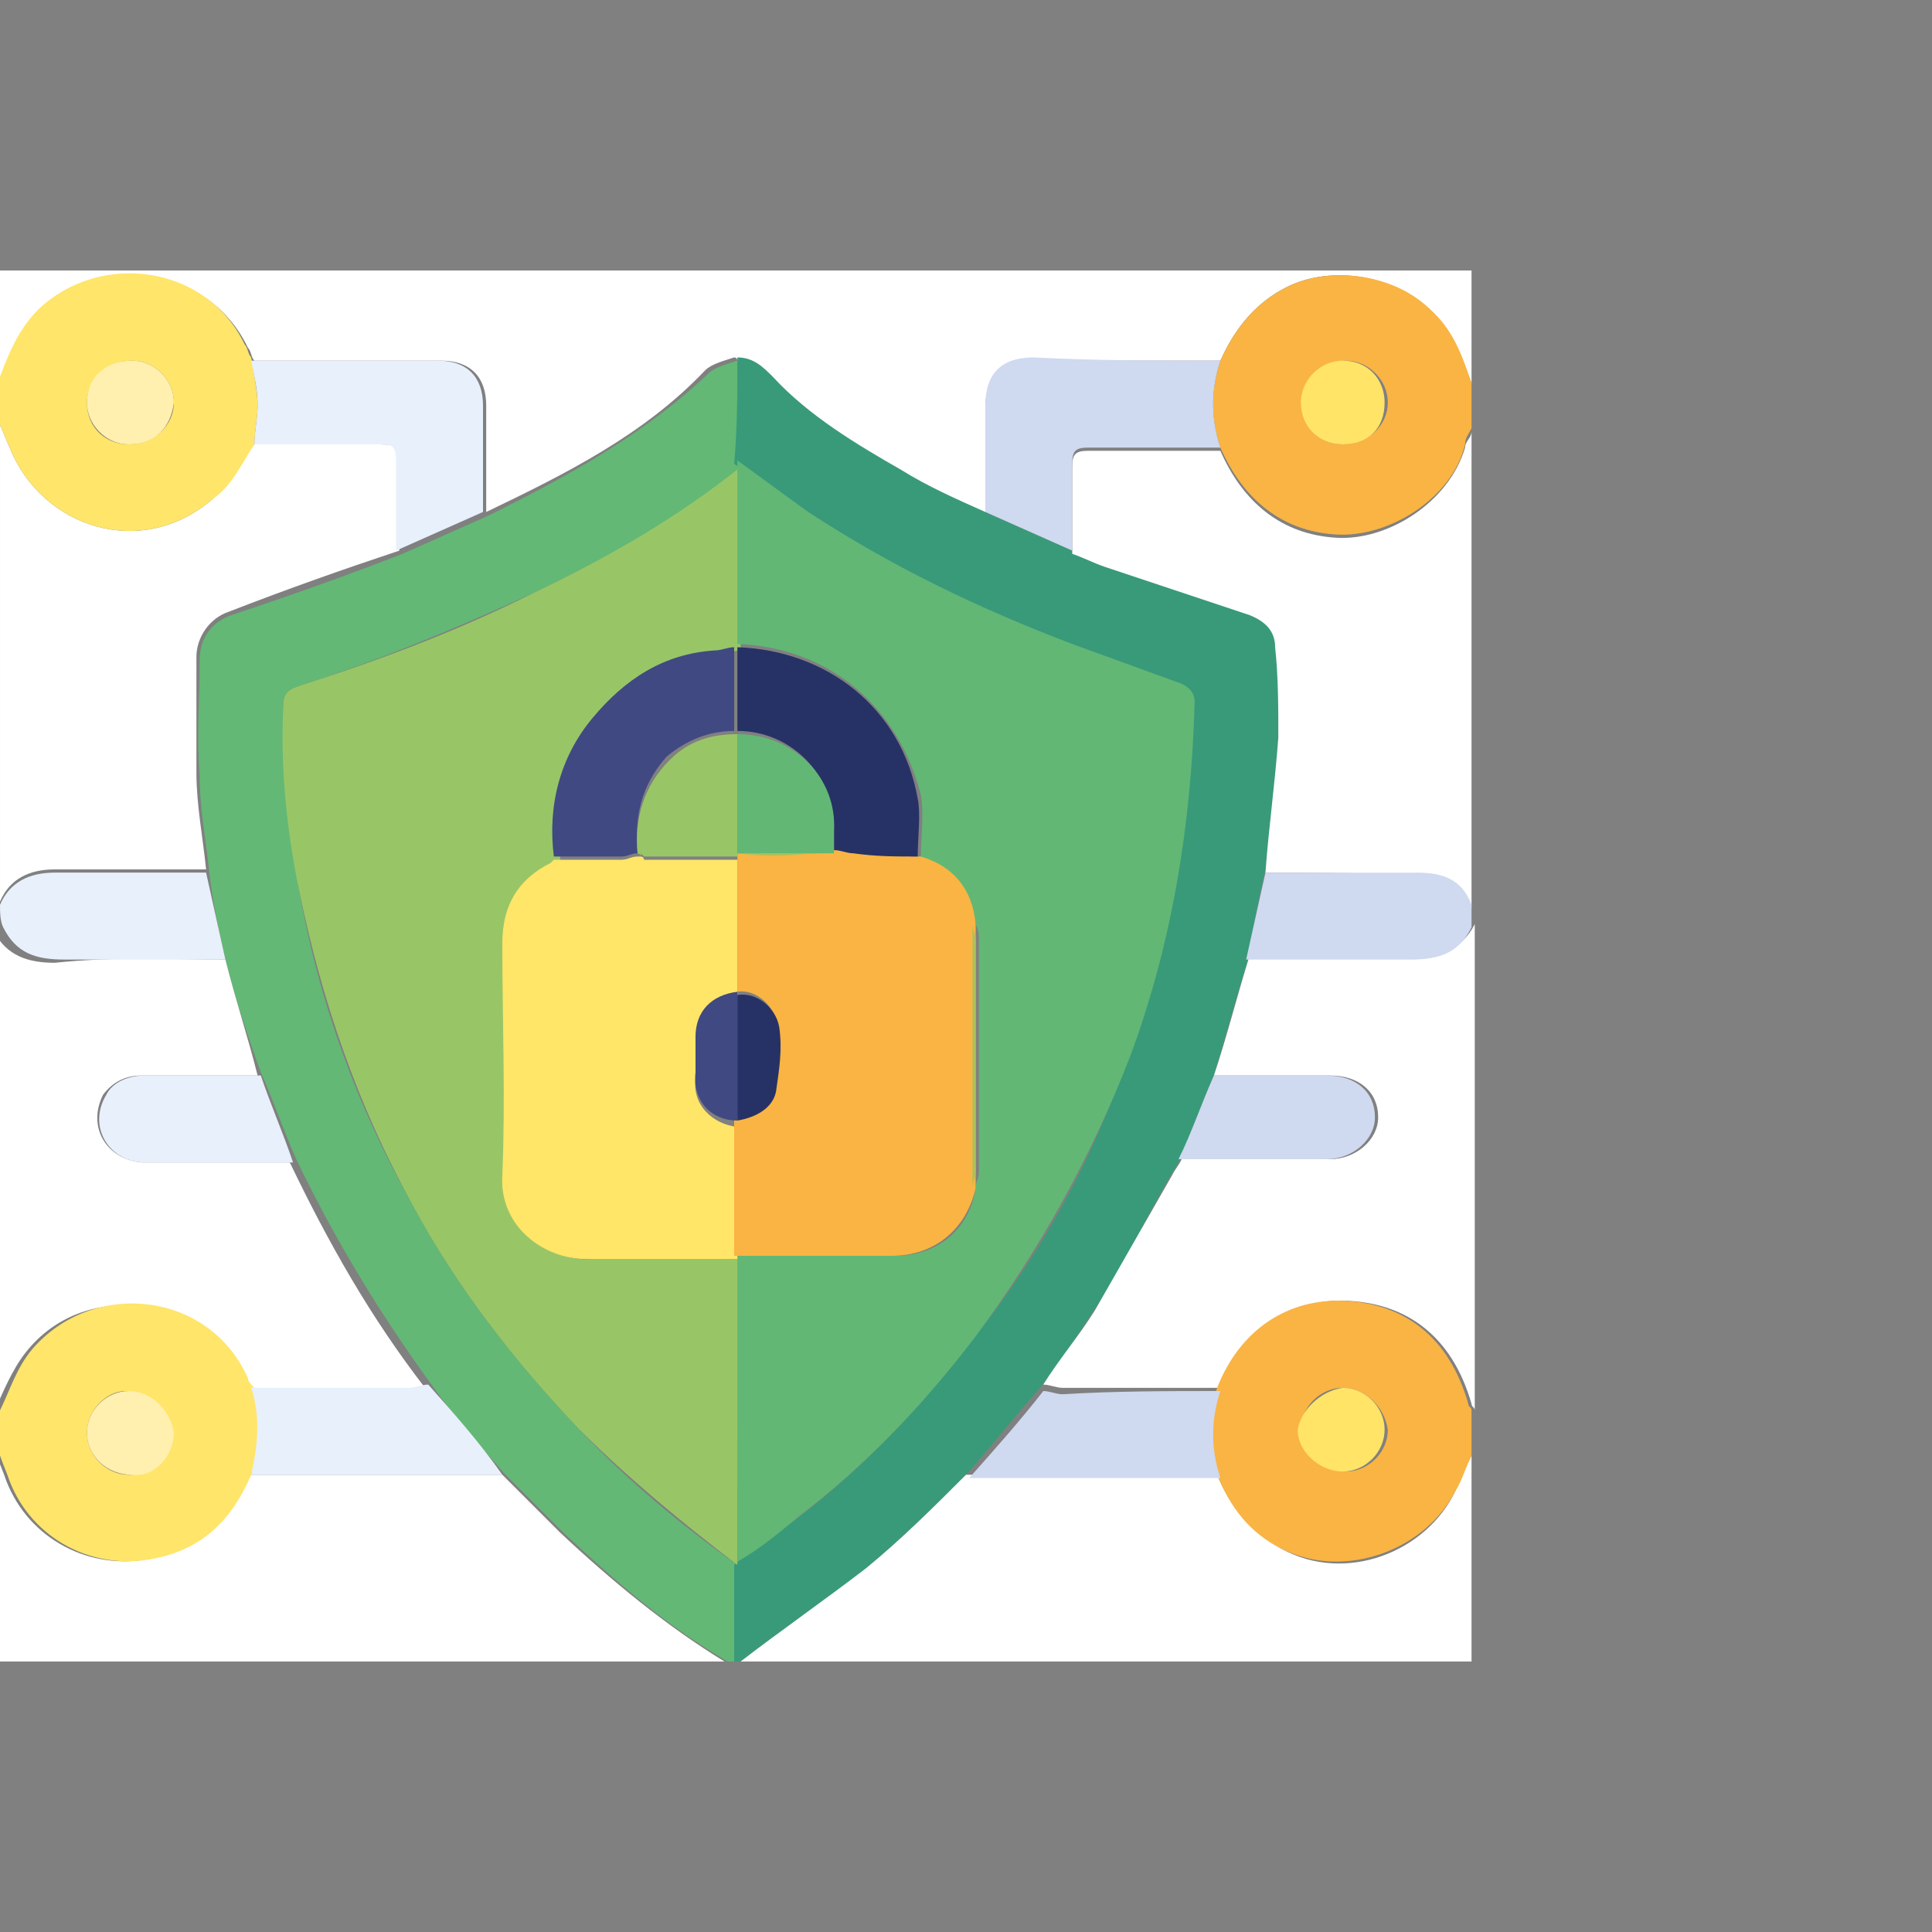 <?xml version="1.0" encoding="utf-8"?>
<!-- Generator: Adobe Illustrator 27.7.0, SVG Export Plug-In . SVG Version: 6.00 Build 0)  -->
<svg version="1.1" id="Layer_1" xmlns="http://www.w3.org/2000/svg" xmlns:xlink="http://www.w3.org/1999/xlink" x="0px" y="0px"
	 viewBox="0 0 60 60" style="enable-background:new 0 0 60 60;" xml:space="preserve">
<rect x="0" y="0" width="60" height="60" fill="#808080" stroke="none"/>
<style type="text/css">
	.st0{fill:#63B875;}
	.st1{fill:#FFFFFF;}
	.st2{fill:#399A7A;}
	.st3{fill:#FFE569;}
	.st4{fill:#F9B444;}
	.st5{fill:#CFD9F0;}
	.st6{fill:#E8F0FB;}
	.st7{fill:#98C667;}
	.st8{fill:#E7F0FB;}
	.st9{fill:#62B775;}
	.st10{fill:#FFF0AF;}
	.st11{fill:#FFE467;}
	.st12{fill:#FFE568;}
	.st13{fill:#404982;}
	.st14{fill:#F9B443;}
	.st15{fill:#263266;}
	.st16{fill:#AEC05B;}
	.st17{fill:#CAD96C;}
</style>
<g id="_x30_8XO2n.tif">
	<g>
		<path class="st0" d="M22.9,51.6c-0.1,0-0.2,0-0.3,0c-1.9-1.1-3.5-2.5-5.1-4c-0.6-0.6-1.2-1.2-1.8-1.8c-0.8-0.9-1.6-1.8-2.3-2.8
			c-1.6-2.2-3-4.5-4.2-7c-0.4-0.9-0.7-1.8-1.1-2.7C7.7,32.2,7.3,31,7,29.8c-0.2-0.9-0.4-1.8-0.5-2.7c-0.1-1-0.3-2-0.3-3
			c-0.1-1.2,0-2.4,0-3.6c0-0.7,0.4-1.2,1-1.4c1.8-0.6,3.5-1.2,5.3-1.9c0.9-0.4,1.8-0.8,2.7-1.2c0,0,0,0,0,0c2.4-1.2,4.8-2.5,6.8-4.4
			c0.2-0.2,0.6-0.3,0.9-0.4c0,0,0.1,0,0.1,0c0,0,0,0,0,0c0,1.1,0,2.2,0,3.3c-1.9,1.6-4.1,2.8-6.4,3.9c-2.4,1.1-4.8,2.1-7.3,2.9
			c-0.3,0.1-0.5,0.2-0.5,0.6c0,2,0.2,3.9,0.5,5.8c0.6,3.4,1.8,6.7,3.5,9.7c1.4,2.6,3.2,4.9,5.2,7c1.5,1.6,3.2,3,4.9,4.2
			C22.9,49.6,22.9,50.6,22.9,51.6z"/>
		<path class="st1" d="M22.8,11.1c-0.3,0.1-0.7,0.2-0.9,0.4c-1.9,2-4.3,3.2-6.8,4.4c0,0,0,0,0,0c0-1.1,0-2.2,0-3.3
			c0-0.9-0.5-1.4-1.4-1.4c-1.9,0-3.9,0-5.8,0c-0.1-0.1-0.1-0.3-0.2-0.4c-1.2-2.5-4.5-3-6.4-1.1C0.6,10.2,0.3,11,0,11.8
			c0-1.1,0-2.3,0-3.4c15.2,0,30.5,0,45.7,0c0,1.2,0,2.3,0,3.5c-0.3-0.8-0.6-1.6-1.3-2.3c-1.2-1.1-3.2-1.4-4.6-0.6
			c-0.9,0.5-1.5,1.3-1.9,2.2c-1.9,0-3.8,0-5.8,0c-1,0-1.5,0.5-1.5,1.5c0,1.1,0,2.2,0,3.3c-0.9-0.4-1.8-0.8-2.6-1.3
			c-1.4-0.8-2.9-1.7-4-2.9c-0.3-0.3-0.6-0.6-1.1-0.6c0,0,0,0,0,0C22.9,11.1,22.8,11.1,22.8,11.1z"/>
		<path class="st2" d="M22.9,11.1c0.5,0,0.8,0.3,1.1,0.6c1.1,1.2,2.6,2.1,4,2.9c0.8,0.5,1.7,0.9,2.6,1.3c0.9,0.4,1.8,0.8,2.7,1.2
			c0.3,0.1,0.7,0.3,1,0.4c1.5,0.5,3,1,4.5,1.5c0.5,0.2,0.8,0.5,0.8,1c0.1,0.9,0.1,1.9,0.1,2.8c-0.1,1.4-0.2,2.8-0.4,4.2
			c-0.2,0.9-0.4,1.8-0.5,2.7c-0.4,1.2-0.7,2.4-1.1,3.7c-0.4,0.9-0.7,1.8-1.1,2.7c-0.1,0.2-0.2,0.3-0.3,0.5c-0.8,1.4-1.5,2.9-2.4,4.2
			c-0.5,0.8-1,1.5-1.6,2.3c-0.8,0.9-1.5,1.8-2.3,2.7c-1,1-2,2-3.1,2.9c-1.2,1-2.6,1.9-3.9,2.9c-0.1,0-0.1,0-0.2,0c0-1,0-2,0-3
			c0,0,0,0,0,0c0.6-0.5,1.3-1,1.9-1.4c2.1-1.6,3.9-3.5,5.5-5.6c2.1-2.6,3.7-5.5,4.8-8.7c1.3-3.6,2-7.2,2-11c0-0.4-0.1-0.5-0.5-0.6
			c-1.1-0.4-2.2-0.7-3.3-1.2c-2.9-1.1-5.7-2.3-8.2-4.1c-0.8-0.5-1.5-1.1-2.2-1.6c0,0,0,0,0,0C22.9,13.3,22.9,12.2,22.9,11.1z"/>
		<path class="st1" d="M37.7,33.4c0.4-1.2,0.7-2.4,1.1-3.7c1.7,0,3.4,0,5.1,0c0.8,0,1.5-0.2,1.9-1c0,5,0,10,0,15.1
			c0-0.1-0.1-0.1-0.1-0.2c-0.6-2.1-2-3.1-3.8-3.2c-1.7-0.1-3.2,0.8-4,2.7c-1.6,0-3.3,0-4.9,0c-0.2,0-0.4-0.1-0.6-0.1
			c0.5-0.8,1.1-1.5,1.6-2.3c0.8-1.4,1.6-2.8,2.4-4.2c0.1-0.2,0.2-0.3,0.3-0.5c1.5,0,3.1,0,4.6,0c0.8,0,1.5-0.6,1.5-1.3
			c0-0.8-0.6-1.3-1.5-1.3C40,33.4,38.9,33.4,37.7,33.4z"/>
		<path class="st1" d="M7,29.8C7.3,31,7.7,32.2,8,33.4c-1.2,0-2.4,0-3.6,0c-0.5,0-0.9,0.2-1.2,0.6c-0.5,1,0.1,2,1.2,2.1
			c1.5,0,3.1,0,4.6,0c1.2,2.5,2.5,4.8,4.2,7c-0.2,0-0.4,0.1-0.6,0.1c-1.6,0-3.3,0-4.9,0c-0.1-0.1-0.1-0.2-0.2-0.3
			c-1.2-2.7-4.9-3.2-6.7-0.9c-0.4,0.5-0.7,1.2-1,1.9c0-5,0-10,0-15c0.4,0.8,1.1,1,1.9,1C3.6,29.7,5.3,29.8,7,29.8z"/>
		<path class="st1" d="M39.3,27.1c0.1-1.4,0.3-2.8,0.4-4.2c0-0.9,0-1.9-0.1-2.8c0-0.5-0.3-0.8-0.8-1c-1.5-0.5-3-1-4.5-1.5
			c-0.3-0.1-0.7-0.3-1-0.4c0-0.9,0-1.8,0-2.7c0-0.4,0.1-0.5,0.5-0.5c1.4,0,2.7,0,4.1,0c0.7,1.6,1.9,2.6,3.6,2.7
			c1.6,0.1,3.5-1.1,4-2.8c0-0.2,0.2-0.3,0.2-0.5c0,4.9,0,9.9,0,14.8c-0.3-0.8-0.9-1-1.7-1C42.4,27.1,40.9,27.1,39.3,27.1z"/>
		<path class="st1" d="M12.4,17.1c-1.8,0.6-3.5,1.2-5.3,1.9c-0.6,0.2-1,0.8-1,1.4c0,1.2,0,2.4,0,3.6c0,1,0.2,2,0.3,3
			c-1.6,0-3.1,0-4.7,0c-0.8,0-1.4,0.3-1.7,1c0-4.9,0-9.9,0-14.8c0.1,0.2,0.2,0.5,0.3,0.7c1,2.5,4.1,3.5,6.3,1.6
			c0.5-0.5,0.8-1.2,1.3-1.7c1.3,0,2.6,0,3.9,0c0.6,0,0.6,0.1,0.6,0.6C12.4,15.4,12.4,16.2,12.4,17.1z"/>
		<path class="st1" d="M23,51.6c1.3-1,2.6-1.9,3.9-2.9c1.1-0.9,2.1-1.9,3.1-2.9c2.6,0,5.2,0,7.8,0c0.4,1,1.1,1.8,2,2.3
			c2,1.1,4.5,0.1,5.4-1.8c0.2-0.4,0.3-0.7,0.5-1.1c0,2.1,0,4.3,0,6.4C38.2,51.6,30.6,51.6,23,51.6z"/>
		<path class="st1" d="M15.6,45.8c0.6,0.6,1.2,1.2,1.8,1.8c1.6,1.5,3.3,2.9,5.1,4c-7.5,0-15.1,0-22.6,0c0-2.1,0-4.3,0-6.4
			c0.1,0.3,0.2,0.5,0.3,0.8c0.7,1.8,2.6,2.8,4.5,2.4c1.5-0.3,2.4-1.2,3-2.6C10.4,45.8,13,45.8,15.6,45.8z"/>
		<path class="st3" d="M7.8,45.8c-0.6,1.4-1.5,2.3-3,2.6C2.9,48.8,1,47.8,0.3,46c-0.1-0.3-0.2-0.5-0.3-0.8c0-0.5,0-1,0-1.4
			c0.3-0.6,0.5-1.3,1-1.9c1.9-2.2,5.5-1.8,6.7,0.9c0,0.1,0.1,0.2,0.2,0.3C8.1,44,8.1,44.9,7.8,45.8z M2.7,44.5
			c0,0.7,0.6,1.3,1.3,1.3c0.7,0,1.3-0.7,1.3-1.3c0-0.7-0.7-1.3-1.4-1.3C3.3,43.2,2.7,43.8,2.7,44.5z"/>
		<path class="st3" d="M7.9,13.8c-0.4,0.6-0.7,1.3-1.3,1.7c-2.2,1.9-5.3,0.9-6.3-1.6c-0.1-0.2-0.2-0.5-0.3-0.7c0-0.5,0-1,0-1.5
			c0.3-0.8,0.6-1.5,1.2-2.1c1.9-1.8,5.2-1.4,6.4,1.1c0.1,0.1,0.1,0.3,0.2,0.4C7.9,11.7,8,12.2,8,12.6C8,13,7.9,13.4,7.9,13.8z
			 M4,13.8c0.8,0,1.4-0.6,1.4-1.3c0-0.7-0.6-1.3-1.3-1.3c-0.8,0-1.4,0.6-1.4,1.3C2.7,13.3,3.3,13.8,4,13.8z"/>
		<path class="st4" d="M45.7,13.3c-0.1,0.2-0.2,0.3-0.2,0.5c-0.4,1.7-2.4,2.9-4,2.8c-1.7-0.1-2.9-1.1-3.6-2.7
			c-0.3-0.9-0.3-1.8,0-2.7c0.4-0.9,1-1.7,1.9-2.2c1.4-0.8,3.5-0.5,4.6,0.6c0.7,0.6,1,1.4,1.3,2.3C45.7,12.3,45.7,12.8,45.7,13.3z
			 M41.7,13.8c0.8,0,1.4-0.6,1.4-1.3c0-0.7-0.6-1.3-1.3-1.3c-0.7,0-1.3,0.6-1.3,1.3C40.4,13.2,40.9,13.8,41.7,13.8z"/>
		<path class="st4" d="M45.7,45.2c-0.2,0.4-0.3,0.8-0.5,1.1c-0.9,1.8-3.4,2.8-5.4,1.8c-1-0.5-1.6-1.3-2-2.3c-0.2-0.9-0.3-1.8,0-2.7
			c0.7-1.8,2.2-2.8,4-2.7c1.8,0.1,3.2,1.1,3.8,3.2c0,0.1,0.1,0.1,0.1,0.2C45.7,44.3,45.7,44.8,45.7,45.2z M41.7,43.1
			c-0.7,0-1.3,0.6-1.3,1.3c0,0.7,0.7,1.3,1.4,1.3c0.7,0,1.3-0.6,1.3-1.3C43,43.7,42.4,43.1,41.7,43.1z"/>
		<path class="st5" d="M39.3,27.1c1.6,0,3.2,0,4.7,0c0.8,0,1.4,0.2,1.7,1c0,0.2,0,0.5,0,0.7c-0.4,0.8-1,1-1.9,1c-1.7,0-3.4,0-5.1,0
			C38.9,28.9,39.1,28,39.3,27.1z"/>
		<path class="st6" d="M0,28.1c0.3-0.7,0.9-1,1.7-1c1.6,0,3.1,0,4.7,0C6.6,28,6.8,28.9,7,29.8c-1.7,0-3.4,0-5,0
			c-0.9,0-1.5-0.2-1.9-1C0,28.6,0,28.3,0,28.1z"/>
		<path class="st7" d="M22.9,48.6c-1.7-1.3-3.4-2.7-4.9-4.2c-2-2.1-3.8-4.4-5.2-7c-1.7-3.1-2.8-6.3-3.5-9.7
			c-0.4-1.9-0.6-3.9-0.5-5.8c0-0.4,0.2-0.5,0.5-0.6c2.5-0.8,4.9-1.7,7.3-2.9c2.3-1.1,4.4-2.3,6.4-3.9c0,0,0,0,0,0c0,1.9,0,3.8,0,5.7
			c-0.2,0-0.4,0.1-0.6,0.1c-1.6,0.1-2.8,0.9-3.8,2.1c-1,1.3-1.4,2.7-1.2,4.3c0,0-0.1,0.1-0.1,0.1c-1.1,0.5-1.5,1.3-1.5,2.5
			c0,2.4,0.1,4.8,0,7.2c0,1.7,1.3,2.7,2.6,2.6c1.6,0,3.2,0,4.7,0C22.9,42.2,22.9,45.4,22.9,48.6L22.9,48.6z"/>
		<path class="st8" d="M7.9,13.8C7.9,13.4,8,13,8,12.6c0-0.5-0.1-0.9-0.2-1.4c1.9,0,3.9,0,5.8,0c0.9,0,1.4,0.5,1.4,1.4
			c0,1.1,0,2.2,0,3.3c-0.9,0.4-1.8,0.8-2.7,1.2c0-0.9,0-1.8,0-2.7c0-0.6-0.1-0.6-0.6-0.6C10.5,13.8,9.2,13.8,7.9,13.8z"/>
		<path class="st8" d="M7.8,45.8c0.2-0.9,0.3-1.8,0-2.7c1.6,0,3.3,0,4.9,0c0.2,0,0.4-0.1,0.6-0.1c0.8,0.9,1.6,1.8,2.3,2.8
			C13,45.8,10.4,45.8,7.8,45.8z"/>
		<path class="st8" d="M9.1,36.1c-1.5,0-3.1,0-4.6,0c-1.1,0-1.8-1.1-1.2-2.1c0.2-0.4,0.7-0.6,1.2-0.6c1.2,0,2.4,0,3.6,0
			C8.4,34.3,8.8,35.2,9.1,36.1z"/>
		<path class="st2" d="M22.8,11.1c0,0,0.1,0,0.1,0C22.9,11.1,22.8,11.1,22.8,11.1z"/>
		<path class="st5" d="M37.9,11.2c-0.3,0.9-0.3,1.8,0,2.7c-1.4,0-2.7,0-4.1,0c-0.4,0-0.5,0.1-0.5,0.5c0,0.9,0,1.8,0,2.7
			c-0.9-0.4-1.8-0.8-2.7-1.2c0-1.1,0-2.2,0-3.3c0-1,0.5-1.5,1.5-1.5C34,11.2,36,11.2,37.9,11.2z"/>
		<path class="st9" d="M22.9,20c0-1.9,0-3.8,0-5.7c0.7,0.5,1.5,1.1,2.2,1.6c2.6,1.7,5.3,3,8.2,4.1c1.1,0.4,2.2,0.8,3.3,1.2
			c0.3,0.1,0.5,0.3,0.5,0.6c-0.1,3.8-0.7,7.5-2,11c-1.2,3.1-2.8,6-4.8,8.7c-1.6,2.1-3.4,4-5.5,5.6c-0.6,0.5-1.2,1-1.9,1.4
			c0-3.2,0-6.3,0-9.5c0,0,0,0,0,0c1.6,0,3.2,0,4.9,0c1.3,0,2.3-0.8,2.5-2.1c0-0.2,0.1-0.3,0.1-0.5c0-2.4,0-4.8,0-7.2
			c0-0.2,0-0.3-0.1-0.5c-0.2-1-0.7-1.7-1.7-2.1c0-0.6,0.1-1.3,0-1.9C27.9,21.9,25.7,20.1,22.9,20L22.9,20z"/>
		<path class="st5" d="M37.9,43.2c-0.3,0.9-0.3,1.8,0,2.7c-2.6,0-5.2,0-7.8,0c0.8-0.9,1.6-1.8,2.3-2.7c0.2,0,0.4,0.1,0.6,0.1
			C34.6,43.2,36.3,43.2,37.9,43.2z"/>
		<path class="st5" d="M37.7,33.4c1.2,0,2.4,0,3.5,0c0.9,0,1.5,0.5,1.5,1.3c0,0.7-0.7,1.3-1.5,1.3c-1.5,0-3.1,0-4.6,0
			C37,35.2,37.3,34.3,37.7,33.4z"/>
		<path class="st10" d="M2.7,44.5c0-0.7,0.6-1.3,1.3-1.3c0.7,0,1.3,0.6,1.4,1.3c0,0.7-0.6,1.4-1.3,1.3C3.3,45.8,2.7,45.2,2.7,44.5z"
			/>
		<path class="st10" d="M4,13.8c-0.7,0-1.3-0.6-1.3-1.3c0-0.8,0.6-1.3,1.4-1.3c0.7,0,1.3,0.6,1.3,1.3C5.3,13.3,4.8,13.8,4,13.8z"/>
		<path class="st11" d="M41.7,13.8c-0.8,0-1.3-0.6-1.3-1.3c0-0.7,0.6-1.3,1.3-1.3c0.8,0,1.3,0.6,1.3,1.3
			C43,13.3,42.5,13.8,41.7,13.8z"/>
		<path class="st11" d="M41.7,43.1c0.7,0,1.3,0.6,1.3,1.3c0,0.7-0.6,1.3-1.3,1.3c-0.7,0-1.4-0.6-1.4-1.3
			C40.4,43.8,41,43.2,41.7,43.1z"/>
		<path class="st12" d="M22.9,39.1c-1.6,0-3.2,0-4.7,0c-1.3,0-2.7-1-2.6-2.6c0.1-2.4,0-4.8,0-7.2c0-1.2,0.5-2,1.5-2.5
			c0,0,0.1-0.1,0.1-0.1c0.7,0,1.4,0,2.1,0c0.2,0,0.3-0.1,0.5-0.1c0,0,0,0,0.1,0c0,0,0.1,0,0.1,0.1c1,0,2,0,2.9,0c0,1.4,0,2.8,0,4.3
			c-0.9,0-1.3,0.5-1.3,1.4c0,0.4,0,0.7,0,1.1c-0.1,0.8,0.5,1.4,1.3,1.5C22.9,36.2,22.9,37.6,22.9,39.1C22.9,39,22.9,39.1,22.9,39.1z
			"/>
		<path class="st13" d="M19.8,26.5c-0.2,0-0.3,0.1-0.5,0.1c-0.7,0-1.4,0-2.1,0c-0.2-1.6,0.2-3.1,1.2-4.3c1-1.2,2.2-2,3.8-2.1
			c0.2,0,0.4-0.1,0.6-0.1c0,0,0,0,0,0c0,0.9,0,1.8,0,2.6c-0.8,0-1.5,0.3-2.1,0.8C19.9,24.4,19.7,25.4,19.8,26.5z"/>
		<path class="st14" d="M22.9,30.8c0-1.4,0-2.8,0-4.3c0,0,0,0,0,0c0.8,0,1.6,0,2.4,0c0.2,0,0.5-0.1,0.7-0.1c0.2,0,0.4,0.1,0.6,0.1
			c0.7,0,1.3,0.1,2,0.1c1,0.3,1.6,1,1.7,2.1c0,2.7,0,5.5,0,8.2C30,38.2,29,39,27.7,39c-1.6,0-3.2,0-4.9,0c0-1.4,0-2.8,0-4.3
			c0,0,0,0,0,0c0.6,0,1.1-0.3,1.2-0.9c0.1-0.7,0.1-1.3,0.1-2C24.1,31.3,23.5,30.7,22.9,30.8C22.9,30.9,22.9,30.8,22.9,30.8z"/>
		<path class="st15" d="M28.5,26.6c-0.7,0-1.3,0-2-0.1c-0.2,0-0.4-0.1-0.6-0.1c0,0,0,0,0,0c0-0.2,0-0.4,0-0.7c0-1.6-1.3-3-3-3l0,0
			c0-0.9,0-1.8,0-2.6c2.8,0.1,5.1,1.9,5.6,4.7C28.6,25.3,28.5,26,28.5,26.6z"/>
		<path class="st16" d="M30.2,36.9c0-2.7,0-5.5,0-8.2c0,0.2,0.1,0.3,0.1,0.5c0,2.4,0,4.8,0,7.2C30.3,36.6,30.2,36.7,30.2,36.9z"/>
		<path class="st7" d="M19.8,26.5c-0.1-1.1,0.2-2.1,1-2.9c0.6-0.6,1.3-0.8,2.1-0.8c0,0,0,0,0,0c0,1.2,0,2.5,0,3.7c0,0,0,0.1,0,0.1
			c0,0,0,0,0,0c-1,0-2,0-2.9,0C19.9,26.5,19.9,26.5,19.8,26.5C19.8,26.5,19.8,26.5,19.8,26.5z"/>
		<path class="st13" d="M22.9,34.8c-0.8,0-1.4-0.6-1.3-1.5c0-0.4,0-0.7,0-1.1c0-0.8,0.5-1.3,1.3-1.4c0,0,0,0,0,0
			C22.9,32.2,22.9,33.5,22.9,34.8L22.9,34.8z"/>
		<path class="st17" d="M19.8,26.5c0,0,0.1,0,0.1,0.1C19.9,26.5,19.9,26.5,19.8,26.5z"/>
		<path class="st15" d="M22.9,34.8c0-1.3,0-2.6,0-3.9c0.6-0.1,1.2,0.4,1.3,1c0.1,0.7,0,1.3-0.1,2C24,34.4,23.5,34.7,22.9,34.8z"/>
		<path class="st16" d="M22.9,26.5C22.9,26.5,22.9,26.5,22.9,26.5c1-0.1,2-0.1,3-0.1c0,0,0,0,0,0c-0.2,0-0.5,0.1-0.7,0.1
			C24.4,26.6,23.7,26.6,22.9,26.5z"/>
		<path class="st9" d="M25.9,26.5c-1,0-2,0-3,0c0-1.2,0-2.5,0-3.7c1.8,0,3.1,1.4,3,3C25.9,26,25.9,26.2,25.9,26.5z"/>
	</g>
</g>
</svg>
